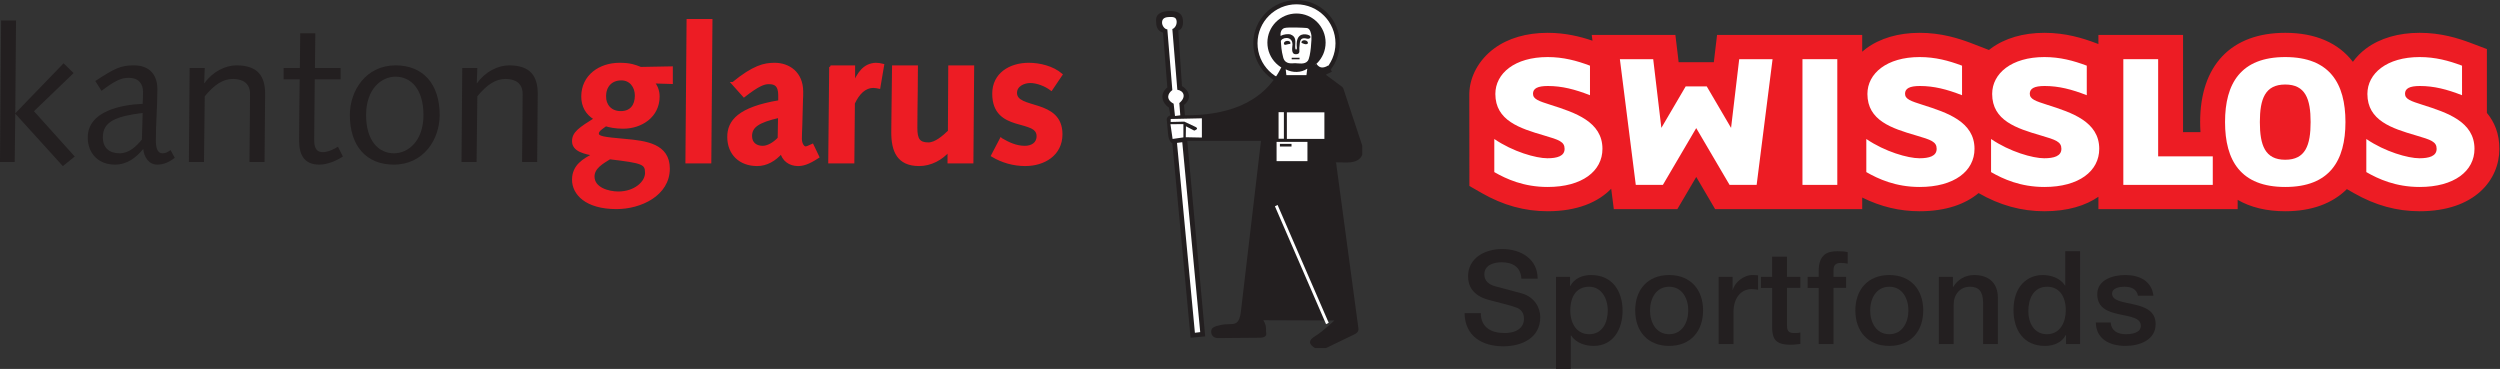 <?xml version="1.0" encoding="UTF-8" standalone="no"?>
<!-- Created with Inkscape (http://www.inkscape.org/) -->

<svg
   version="1.1"
   id="svg2"
   xml:space="preserve"
   width="896.373"
   height="132.28"
   viewBox="0 0 896.373 132.28"
   sodipodi:docname="KantonGlarus_Swisslos_SportFonds_4f.eps"
   xmlns:inkscape="http://www.inkscape.org/namespaces/inkscape"
   xmlns:sodipodi="http://sodipodi.sourceforge.net/DTD/sodipodi-0.dtd"
   xmlns="http://www.w3.org/2000/svg"
   xmlns:svg="http://www.w3.org/2000/svg"><rect x="0" y="0" width="896.373" height="132.28" fill="#333333" stroke="none"/><defs
     id="defs6" /><sodipodi:namedview
     id="namedview4"
     pagecolor="#ffffff"
     bordercolor="#666666"
     borderopacity="1.0"
     inkscape:pageshadow="2"
     inkscape:pageopacity="0.0"
     inkscape:pagecheckerboard="0" /><g
     id="g8"
     inkscape:groupmode="layer"
     inkscape:label="ink_ext_XXXXXX"
     transform="matrix(1.333,0,0,-1.333,0,132.28)"><g
       id="g10"
       transform="scale(0.1)"><path
         d="M 3.027,937.336 H 43.133 L 41.094,687.617 171.035,822.109 197.93,795.734 91.309,693.184 200.996,571.367 169.023,545.5 41.094,686.613 39.559,556.652 H 0 l 3.027,380.684 v 0 0 0 0"
         style="fill:#231f20;fill-opacity:1;fill-rule:evenodd;stroke:none"
         id="path12" /><path
         d="m 383.719,688.625 c -70.555,-9.133 -107.098,-22.344 -107.098,-65.469 0,-28.449 17.266,-43.156 45.184,-43.156 24.855,0 44.14,17.766 59.875,37.051 v 0 0 l 2.039,71.574 v 0 0 0 z m 86.32,-120.801 c -14.246,-11.172 -29.473,-18.273 -47.238,-18.273 -22.84,0 -35.555,20.832 -37.547,42.148 -19.309,-23.875 -43.672,-42.148 -76.152,-42.148 -44.688,0 -73.067,30.449 -73.067,73.086 0,71.574 92.363,88.34 147.684,90.363 0.5,10.645 1.027,21.328 1.027,32 0,21.809 -11.691,38.008 -38.586,38.008 -19.812,0 -36.035,-7.098 -73.086,-34.981 v 0 0 l -16.765,26.399 v 0 0 c 50.781,32.988 67.019,42.117 103.554,42.117 42.137,0 63.457,-24.883 63.457,-63.945 0,-47.735 -4.093,-91.875 -4.093,-136.563 0,-18.269 2.55,-36.035 18.293,-36.035 8.64,0 14.746,4.063 21.308,8.613 v 0 0 l 11.211,-20.789 v 0 0 0 0"
         style="fill:#231f20;fill-opacity:1;fill-rule:evenodd;stroke:none"
         id="path14" /><path
         d="m 510.098,809.414 h 40.632 l -1.55,-40.613 h 1.015 v 0 0 c 21.348,30.476 55.821,47.742 85.77,47.742 58.39,0 77.199,-29.961 77.199,-76.648 0,-19.278 -0.508,-38.575 -0.508,-57.883 v 0 0 l -1.047,-125.36 h -40.593 l 1.015,113.7 v 0 0 c 0,22.336 0.516,44.668 0.516,69.543 0,27.441 -18.289,40.085 -46.199,40.085 -26.399,0 -49.778,-15.222 -75.618,-46.679 v 0 0 l -2.039,-176.649 h -40.617 l 2.024,252.762 v 0 0 0 0"
         style="fill:#231f20;fill-opacity:1;fill-rule:evenodd;stroke:none"
         id="path16" /><path
         d="m 806.523,809.414 1.036,93.399 h 40.625 l -1.036,-93.399 h 69.012 v -30.43 h -69.5 L 845.613,675.43 v 0 0 c -0.508,-28.418 -0.508,-47.215 -0.508,-59.883 0,-20.84 6.106,-32.481 23.372,-32.481 13.711,0 30.964,8.633 40.613,14.7 v 0 0 l 13.176,-26.399 v 0 0 c -16.77,-11.16 -41.094,-21.816 -63.457,-21.816 -39.063,0 -54.278,24.355 -54.278,64.465 0,16.726 0,37.558 0.469,72.597 v 0 0 l 1.055,92.371 h -43.203 v 30.43 h 43.671 v 0 0 0 0"
         style="fill:#231f20;fill-opacity:1;fill-rule:evenodd;stroke:none"
         id="path18" /><path
         d="m 1059.84,580 c 38.03,0 79.18,32.988 79.18,103.027 0,70.051 -34.02,103.059 -75.13,103.059 -38.09,0 -79.163,-33.008 -79.163,-103.059 0,-70.039 33.983,-103.027 75.113,-103.027 v 0 0 0 0 0 z m 4.52,236.543 c 74.15,0 118.3,-50.77 118.3,-133.516 0,-65.457 -43.15,-133.476 -123.34,-133.476 -74.097,0 -118.285,50.226 -118.285,133.476 0,65.5 43.145,133.516 123.325,133.516 v 0 0 0 0 0 0"
         style="fill:#231f20;fill-opacity:1;fill-rule:evenodd;stroke:none"
         id="path20" /><path
         d="m 1243.36,809.414 h 40.59 l -1.51,-40.613 h 1.04 v 0 0 c 21.34,30.476 55.83,47.742 85.77,47.742 58.37,0 77.15,-29.961 77.15,-76.648 0,-19.278 -0.49,-38.575 -0.49,-57.883 v 0 0 l -1.03,-125.36 h -40.61 l 1.03,113.7 v 0 0 c 0,22.336 0.48,44.668 0.48,69.543 0,27.441 -18.26,40.085 -46.18,40.085 -26.42,0 -49.71,-15.222 -75.65,-46.679 v 0 0 l -2.02,-176.649 h -40.59 l 2.02,252.762 v 0 0 0 0"
         style="fill:#231f20;fill-opacity:1;fill-rule:evenodd;stroke:none"
         id="path22" /><path
         d="m 1626.26,732.785 c 0,-22.316 14.15,-43.156 43.63,-43.156 27.92,0 41.61,18.809 41.61,45.664 0,24.387 -15.23,44.687 -40.08,44.687 -28.43,0 -45.16,-19.277 -45.16,-47.195 v 0 0 0 0 0 z M 1663.3,473.41 c 44.12,0 75.59,27.41 75.59,53.817 0,26.914 -10.13,29.921 -98.94,40.597 -19.79,-12.199 -44.65,-25.89 -44.65,-50.254 0,-32.988 41.09,-44.16 68,-44.16 v 0 0 0 0 0 z m 92.36,298.465 c 9.65,-10.652 14.73,-24.355 14.73,-39.09 0,-52.785 -45.68,-82.746 -94.42,-82.746 -20.78,0 -37.05,3.555 -46.71,6.621 -9.61,-7.129 -22.31,-14.238 -22.31,-23.34 0,-11.191 15.73,-13.222 73.09,-18.3 57.37,-5.079 117.77,-12.696 117.77,-76.122 0,-70.039 -75.13,-105.109 -139.59,-105.109 -81.74,0 -115.73,38.106 -115.73,75.188 0,37.019 27.93,53.261 54.83,66.98 v 0 0 0.996 0 0 c -23.38,5.059 -54.83,10.664 -54.83,35.527 0,22.344 17.26,33.497 59.89,60.403 -24.36,13.23 -35.04,35.047 -35.04,59.902 0,54.824 46.19,86.805 99,86.805 28.93,0 41.61,-5.078 56.82,-11.172 v 0 0 l 82.74,1.543 v -39.617 l -50.24,1.531 v 0 0 0 0"
         style="fill:#ed1c24;fill-opacity:1;fill-rule:evenodd;stroke:none"
         id="path24" /><path
         d="m 1626.26,732.785 c 0,-22.316 14.15,-43.156 43.63,-43.156 27.92,0 41.61,18.809 41.61,45.664 0,24.387 -15.23,44.687 -40.08,44.687 -28.43,0 -45.16,-19.277 -45.16,-47.195 v 0 0 0 0 0 z M 1663.3,473.41 c 44.12,0 75.59,27.41 75.59,53.817 0,26.914 -10.13,29.921 -98.94,40.597 -19.79,-12.199 -44.65,-25.89 -44.65,-50.254 0,-32.988 41.09,-44.16 68,-44.16 v 0 0 0 0 0 z m 92.36,298.465 c 9.65,-10.652 14.73,-24.355 14.73,-39.09 0,-52.785 -45.68,-82.746 -94.42,-82.746 -20.78,0 -37.05,3.555 -46.71,6.621 -9.61,-7.129 -22.31,-14.238 -22.31,-23.34 0,-11.191 15.73,-13.222 73.09,-18.3 57.37,-5.079 117.77,-12.696 117.77,-76.122 0,-70.039 -75.13,-105.109 -139.59,-105.109 -81.74,0 -115.73,38.106 -115.73,75.188 0,37.019 27.93,53.261 54.83,66.98 v 0 0 0.996 0 0 c -23.38,5.059 -54.83,10.664 -54.83,35.527 0,22.344 17.26,33.497 59.89,60.403 -24.36,13.23 -35.04,35.047 -35.04,59.902 0,54.824 46.19,86.805 99,86.805 28.93,0 41.61,-5.078 56.82,-11.172 v 0 0 l 82.74,1.543 v -39.617 l -50.24,1.531 v 0 0 0 z"
         style="fill:none;stroke:#ed1c24;stroke-width:7.738;stroke-linecap:butt;stroke-linejoin:miter;stroke-miterlimit:2.613;stroke-dasharray:none;stroke-opacity:1"
         id="path26" /><path
         d="m 1850.6,937.336 h 61.9 l -3.07,-380.684 h -61.93 l 3.1,380.684 v 0 0 0 0"
         style="fill:#ed1c24;fill-opacity:1;fill-rule:evenodd;stroke:none"
         id="path28" /><path
         d="m 1850.6,937.336 h 61.9 l -3.07,-380.684 h -61.93 l 3.1,380.684 v 0 0 0 z"
         style="fill:none;stroke:#ed1c24;stroke-width:7.738;stroke-linecap:butt;stroke-linejoin:miter;stroke-miterlimit:2.613;stroke-dasharray:none;stroke-opacity:1"
         id="path30" /><path
         d="m 2096.68,679.492 c -58.92,-13.211 -77.66,-27.41 -77.66,-53.308 0,-18.762 13.17,-29.934 32.48,-29.934 12.64,0 29.43,8.105 44.13,23.848 v 0 0 l 1.05,59.394 v 0 0 0 z m -124.85,88.34 c 55.81,45.656 84.26,51.758 111.64,51.758 38.09,0 73.08,-23.856 73.08,-73.602 0,-9.133 0,-14.718 -0.48,-21.34 v 0 0 l -2.03,-73.593 v 0 0 c -0.49,-11.66 -0.99,-21.309 -0.99,-31.953 0,-14.239 7.13,-24.395 13.67,-24.395 3.03,0 7.59,1.543 18.22,6.602 v 0 0 l 14.82,-30.926 v 0 0 c -26.93,-17.805 -41.65,-20.832 -53.34,-20.832 -21.82,0 -39.59,12.687 -44.19,34.004 -18.25,-21.317 -41.09,-34.004 -65.44,-34.004 -45.67,0 -76.71,28.957 -76.71,74.601 0,41.133 26.44,76.629 137.09,94.942 v 0 0 16.726 0 0 c 0,28.418 -12.15,34.024 -29.45,34.024 -12.7,0 -27.92,-5.086 -66.46,-35.02 v 0 0 l -29.43,33.008 v 0 0 0 0"
         style="fill:#ed1c24;fill-opacity:1;fill-rule:evenodd;stroke:none"
         id="path32" /><path
         d="m 2096.68,679.492 c -58.92,-13.211 -77.66,-27.41 -77.66,-53.308 0,-18.762 13.17,-29.934 32.48,-29.934 12.64,0 29.43,8.105 44.13,23.848 v 0 0 l 1.05,59.394 v 0 0 0 z m -124.85,88.34 c 55.81,45.656 84.26,51.758 111.64,51.758 38.09,0 73.08,-23.856 73.08,-73.602 0,-9.133 0,-14.718 -0.48,-21.34 v 0 0 l -2.03,-73.593 v 0 0 c -0.49,-11.66 -0.99,-21.309 -0.99,-31.953 0,-14.239 7.13,-24.395 13.67,-24.395 3.03,0 7.59,1.543 18.22,6.602 v 0 0 l 14.82,-30.926 v 0 0 c -26.93,-17.805 -41.65,-20.832 -53.34,-20.832 -21.82,0 -39.59,12.687 -44.19,34.004 -18.25,-21.317 -41.09,-34.004 -65.44,-34.004 -45.67,0 -76.71,28.957 -76.71,74.601 0,41.133 26.44,76.629 137.09,94.942 v 0 0 16.726 0 0 c 0,28.418 -12.15,34.024 -29.45,34.024 -12.7,0 -27.92,-5.086 -66.46,-35.02 v 0 0 l -29.43,33.008 v 0 0 0 z"
         style="fill:none;stroke:#ed1c24;stroke-width:7.738;stroke-linecap:butt;stroke-linejoin:miter;stroke-miterlimit:2.613;stroke-dasharray:none;stroke-opacity:1"
         id="path34" /><path
         d="m 2234.2,812.492 h 62 v -46.719 l 0.45,-1.015 v 0 0 c 12.17,29.461 27.94,53.816 59.38,54.832 6.08,0 12.17,-1.016 18.29,-2.539 v 0 0 l -10.1,-59.375 v 0 0 c -5.15,1.015 -10.22,2.004 -14.79,2.004 -23.84,0 -41.09,-17.766 -53.82,-44.66 v 0 0 l -1.45,-158.368 h -62.5 l 2.54,255.84 v 0 0 0 0"
         style="fill:#ed1c24;fill-opacity:1;fill-rule:evenodd;stroke:none"
         id="path36" /><path
         d="m 2234.2,812.492 h 62 v -46.719 l 0.45,-1.015 v 0 0 c 12.17,29.461 27.94,53.816 59.38,54.832 6.08,0 12.17,-1.016 18.29,-2.539 v 0 0 l -10.1,-59.375 v 0 0 c -5.15,1.015 -10.22,2.004 -14.79,2.004 -23.84,0 -41.09,-17.766 -53.82,-44.66 v 0 0 l -1.45,-158.368 h -62.5 l 2.54,255.84 v 0 0 0 z"
         style="fill:none;stroke:#ed1c24;stroke-width:7.738;stroke-linecap:butt;stroke-linejoin:miter;stroke-miterlimit:2.613;stroke-dasharray:none;stroke-opacity:1"
         id="path38" /><path
         d="m 2614.39,556.652 h -61.9 v 30.965 h -1.01 v 0 0 c -19.29,-22.324 -48.2,-38.066 -79.21,-38.066 -56.33,0 -71.07,37.062 -71.07,86.808 0,15.723 0.5,31.454 0.5,47.696 v 0 0 l 1.56,128.437 h 61.86 l -0.45,-63.965 v 0 0 c -0.49,-37.07 -1.02,-73.097 -1.02,-101.007 0,-29.95 7.6,-42.129 33.5,-42.129 19.26,0 40.58,18.254 56.38,33.476 v 0 0 l 0.94,173.625 h 61.97 l -2.05,-255.84 v 0 0 0 0"
         style="fill:#ed1c24;fill-opacity:1;fill-rule:evenodd;stroke:none"
         id="path40" /><path
         d="m 2614.39,556.652 h -61.9 v 30.965 h -1.01 v 0 0 c -19.29,-22.324 -48.2,-38.066 -79.21,-38.066 -56.33,0 -71.07,37.062 -71.07,86.808 0,15.723 0.5,31.454 0.5,47.696 v 0 0 l 1.56,128.437 h 61.86 l -0.45,-63.965 v 0 0 c -0.49,-37.07 -1.02,-73.097 -1.02,-101.007 0,-29.95 7.6,-42.129 33.5,-42.129 19.26,0 40.58,18.254 56.38,33.476 v 0 0 l 0.94,173.625 h 61.97 l -2.05,-255.84 v 0 0 0 z"
         style="fill:none;stroke:#ed1c24;stroke-width:7.738;stroke-linecap:butt;stroke-linejoin:miter;stroke-miterlimit:2.613;stroke-dasharray:none;stroke-opacity:1"
         id="path42" /><path
         d="m 2692.56,617.57 c 19.84,-11.679 40.6,-21.32 63.96,-21.32 18.77,0 35.56,9.141 35.56,29.934 0,51.277 -119.31,11.687 -119.31,114.207 0,52.793 44.67,79.199 94.41,79.199 29.48,0 63.95,-8.633 86.78,-27.93 v 0 0 l -26.34,-39.062 v 0 0 c -14.79,11.152 -37.58,20.285 -56.37,20.285 -17.77,0 -39.57,-9.641 -39.57,-30.442 0,-48.75 122.28,-18.269 122.28,-111.171 0,-54.813 -46.66,-81.719 -96.37,-81.719 -30.99,0 -61.47,8.633 -87.86,24.355 v 0 0 l 22.83,43.664 v 0 0 0 0"
         style="fill:#ed1c24;fill-opacity:1;fill-rule:evenodd;stroke:none"
         id="path44" /><path
         d="m 2692.56,617.57 c 19.84,-11.679 40.6,-21.32 63.96,-21.32 18.77,0 35.56,9.141 35.56,29.934 0,51.277 -119.31,11.687 -119.31,114.207 0,52.793 44.67,79.199 94.41,79.199 29.48,0 63.95,-8.633 86.78,-27.93 v 0 0 l -26.34,-39.062 v 0 0 c -14.79,11.152 -37.58,20.285 -56.37,20.285 -17.77,0 -39.57,-9.641 -39.57,-30.442 0,-48.75 122.28,-18.269 122.28,-111.171 0,-54.813 -46.66,-81.719 -96.37,-81.719 -30.99,0 -61.47,8.633 -87.86,24.355 v 0 0 l 22.83,43.664 v 0 0 0 z"
         style="fill:none;stroke:#ed1c24;stroke-width:7.738;stroke-linecap:butt;stroke-linejoin:miter;stroke-miterlimit:2.613;stroke-dasharray:none;stroke-opacity:1"
         id="path46" /><path
         d="m 3487.29,759.758 c 64.19,0 116.19,52 116.19,116.18 0,64.16 -52,116.191 -116.19,116.191 -64.16,0 -116.2,-52.031 -116.2,-116.191 0,-64.18 52.04,-116.18 116.2,-116.18 v 0 0 0 0"
         style="fill:#231f20;fill-opacity:1;fill-rule:evenodd;stroke:none"
         id="path48" /><path
         d="m 3487.29,771.105 c 57.91,0 104.86,46.915 104.86,104.833 0,57.871 -46.95,104.804 -104.86,104.804 -57.87,0 -104.82,-46.933 -104.82,-104.804 0,-57.918 46.95,-104.833 104.82,-104.833 v 0 0 0 0"
         style="fill:#ffffff;fill-opacity:1;fill-rule:evenodd;stroke:none"
         id="path50" /><path
         d="m 3664.11,600.898 v 0 0 0 z m -476.84,81.231 c 102.71,0 209.84,25.898 260.75,132.187 v 0 0 l 85.75,0.918 74.98,-55.398 v 0 0 c 0,0 3.58,-2.688 4.49,-5.363 v 0 0 l 50.87,-153.575 v -24.804 0 c -4.16,-11.289 -15.49,-20.75 -40.14,-20.75 -42.89,0 -30.39,0.906 -30.39,0.906 v 0 0 l 59.82,-443.816 v 0 0 c 0.88,-5.371 2.68,-13.43 -10.67,-19.641 v 0 0 l -75.91,-36.641 v 0 h -0.1 -29.43 v 0 c -0.68,0.234 -1.26,0.539 -1.78,0.93 -8.01,5.32 -22.3,16.043 0.93,30.371 23.19,14.246 52.69,42.86 52.69,42.86 v 0 0 l -241.12,0.89 49.98,-0.148 v 0 0 c 0,0 7.15,-10.586 7.15,-20.371 0,-9.864 0.9,-16.122 0.9,-16.122 0,0 1.82,-10.695 -17.85,-10.695 -19.64,0 -111.62,-0.926 -111.62,-0.926 -11.6,0 -18.77,6.277 -18.77,17.879 0,11.614 11.69,13.938 24.13,16.965 33.05,8.035 50.87,-10.722 56.25,40.203 v 0 0 l 53.58,455.41 h -198.25 l 48.23,-525.945 -39.32,-3.586 -49.09,523.262 v 0 0 c 0,0 -9.81,2.695 -11.61,25.91 -1.83,23.211 -3.58,38.387 -3.58,38.387 0,0 0,7.148 9.85,10.703 v 0 0 l -3.62,20.566 v 0 0 c -16.92,10.703 -27.65,35.696 -4.48,54.453 v 0 0 l -11.56,147.344 v 0 0 c -17.06,5.137 -18.66,19.133 -18.78,32.805 0,0.672 0,1.367 0,2.058 0,0.188 0,0.411 0,0.637 0.39,13.848 12.89,21.68 33.97,22.578 21.41,0.879 36.56,-4.484 38.36,-24.113 1.81,-19.668 -6.25,-26.824 -12.53,-27.715 v 0 0 l 9.88,-150.019 v 0 0 c 11.63,-6.25 33.04,-28.575 5.36,-50.868 v 0 0 l 2.68,-27.726 v 0 0 0"
         style="fill:#231f20;fill-opacity:1;fill-rule:evenodd;stroke:none"
         id="path52" /><path
         d="m 3487.29,799.434 c 43.28,0 78.32,35.039 78.32,78.281 0,43.262 -35.04,78.301 -78.32,78.301 -43.23,0 -78.28,-35.039 -78.28,-78.301 0,-43.242 35.05,-78.281 78.28,-78.281 v 0 0 0 0"
         style="fill:#231f20;fill-opacity:1;fill-rule:evenodd;stroke:none"
         id="path54" /><path
         d="m 3228.33,99.004 -14.29,-1.766 -48.2,510.801 14.24,1.785 48.25,-510.82 v 0 0 0"
         style="fill:#ffffff;fill-opacity:1;fill-rule:evenodd;stroke:none"
         id="path56" /><path
         d="m 3573.97,124.023 -137.53,317.012 -7.18,-3.574 137.56,-316.992 7.15,3.554 v 0 0 0"
         style="fill:#ffffff;fill-opacity:1;fill-rule:evenodd;stroke:none"
         id="path58" /><path
         d="m 3160.49,680.371 -3.62,33.027 v 0 0 c -21.61,11.399 -16.15,27.598 -3.54,36.633 v 0 0 l -13.44,163.407 v 0 0 c -7.1,0 -14.23,9.824 -14.23,17.851 0,8.066 3.57,14.289 16.94,15.188 13.4,0.886 21.48,0 22.33,-11.633 0.91,-11.582 -7.16,-19.637 -11.6,-20.489 v 0 0 l 13.43,-163.445 v 0 0 c 17.83,-2.676 24.79,-19.953 5.34,-35.722 v 0 0 l 2.67,-33.059 -14.28,-1.758 v 0 0 0"
         style="fill:#ffffff;fill-opacity:1;fill-rule:evenodd;stroke:none"
         id="path60" /><path
         d="m 3232.81,674.102 v -51.766 l -43.32,0.879 0.44,29.473 22.34,-11.633 v 0 0 c 0,0 14.29,4.492 3.59,9.824 -10.76,5.371 -30.39,14.328 -30.39,14.328 v 0 0 l -36.58,-0.93 v 8.028 l 83.92,1.797 v 0 0 0"
         style="fill:#ffffff;fill-opacity:1;fill-rule:evenodd;stroke:none"
         id="path62" /><path
         d="m 3562.35,618.73 v 71.446 H 3461.43 V 618.73 h 100.92 v 0 0 0"
         style="fill:#ffffff;fill-opacity:1;fill-rule:evenodd;stroke:none"
         id="path64" /><path
         d="m 3453.38,619.18 v 71.425 h -14.3 V 619.18 h 14.3 v 0 0 0"
         style="fill:#ffffff;fill-opacity:1;fill-rule:evenodd;stroke:none"
         id="path66" /><path
         d="m 3516.75,558.918 v 51.797 h -83.02 v -51.797 h 83.02 v 0 0 0"
         style="fill:#ffffff;fill-opacity:1;fill-rule:evenodd;stroke:none"
         id="path68" /><path
         d="m 3473.89,598.223 v 7.14 h -31.19 v -7.14 h 31.19 v 0 0 0"
         style="fill:#231f20;fill-opacity:1;fill-rule:evenodd;stroke:none"
         id="path70" /><path
         d="m 3444.49,895.586 c -0.95,7.129 0.83,18.769 10.7,21.437 9.81,2.665 50.83,0.879 59.81,0 8.92,-0.91 11.59,-14.308 12.5,-20.546 0.89,-6.27 -1.79,-57.18 -9.82,-67.852 -8.06,-10.734 -25.89,-6.262 -33.91,-6.262 -8.06,0 -26.79,-4.472 -32.18,15.188 -5.34,19.629 -5.34,32.137 -6.27,42.84 -0.83,10.695 30.39,17.871 31.25,-7.157 0,-7.14 -5.32,-26.757 9,-26.757 14.23,0 7.98,11.621 9.76,20.535 1.78,8.926 -1.78,26.777 19.67,21.426 8.92,-2.696 16.13,7.109 1.75,10.714 -14.26,3.563 -32.13,-0.89 -28.5,-34.816 0.86,-5.371 -4.48,-9.832 -4.48,2.676 0,12.48 4.48,26.777 -13.43,33.019 -6.25,0.899 -16.06,0.899 -25.85,-4.445 v 0 0 0 0"
         style="fill:#ffffff;fill-opacity:1;fill-rule:evenodd;stroke:none"
         id="path72" /><path
         d="m 3465.22,873.574 c 4.86,0.606 6.22,0.11 5.8,3.574 -0.41,3.469 -4.68,5.793 -9.54,5.215 -4.82,-0.566 -8.45,-3.847 -8.04,-7.343 0.76,-5.899 7.83,-1.922 11.78,-1.446 v 0 0 0 0"
         style="fill:#231f20;fill-opacity:1;fill-rule:evenodd;stroke:none"
         id="path74" /><path
         d="m 3506.96,874.551 c 4.8,-2.352 10.66,-1.024 11.05,1.816 0.53,3.457 -2.93,6.856 -7.77,7.61 -4.78,0.769 -9.14,-1.418 -9.65,-4.895 -0.48,-2.852 2.58,-2.715 6.37,-4.531 v 0 0 0 0"
         style="fill:#231f20;fill-opacity:1;fill-rule:evenodd;stroke:none"
         id="path76" /><path
         d="m 3458.29,805.832 c 18.73,-9.816 41.51,-9.387 58.01,1.797 v 0 0 l -2.23,-17.395 h -54.01 l -1.77,15.598 v 0 0 0"
         style="fill:#ffffff;fill-opacity:1;fill-rule:evenodd;stroke:none"
         id="path78" /><path
         d="m 3148.75,658.262 34.36,0.207 v -35.656 l -29.06,-4.239 -5.76,39.688 h 0.46 v 0 0 0"
         style="fill:#ffffff;fill-opacity:1;fill-rule:evenodd;stroke:none"
         id="path80" /><path
         d="m 3515.47,495.93 v 28.113 h -10.08 V 495.93 h 10.08 v 0 0 0"
         style="fill:#231f20;fill-opacity:1;fill-rule:evenodd;stroke:none"
         id="path82" /><path
         d="m 3532.46,816.398 c 0,0 13.79,-27.617 45.11,-8.515"
         style="fill:none;stroke:#231f20;stroke-width:19.343;stroke-linecap:butt;stroke-linejoin:miter;stroke-miterlimit:2.613;stroke-dasharray:none;stroke-opacity:1"
         id="path84" /><path
         d="m 3474.38,834.922 h 21.13"
         style="fill:none;stroke:#231f20;stroke-width:4.179;stroke-linecap:butt;stroke-linejoin:miter;stroke-miterlimit:2.613;stroke-dasharray:none;stroke-opacity:1"
         id="path86" /><path
         d="m 6689.23,688.652 v 171.711 l -42.75,16.18 c -33.96,12.793 -80.3,27.539 -138.08,27.539 -57.11,0 -106.99,-14.656 -144.14,-42.266 -14.07,-10.496 -25.88,-22.566 -35.47,-35.761 -38.78,50.695 -100.7,78.027 -181.97,78.027 -145.45,0 -228.89,-87.461 -228.89,-239.961 0,-9.297 0.3,-18.398 0.93,-27.226 h -46.9 V 898.43 h -227.69 v -24.571 l -7.08,2.684 c -34.02,12.793 -80.39,27.539 -138.16,27.539 -57.09,0 -106.93,-14.656 -144.11,-42.266 -3.7,-2.734 -1.71,-1.277 -5.09,-3.953 l -5.74,2.274 -42.45,16.406 c -34,12.793 -80.35,27.539 -138.2,27.539 -57.04,0 -106.85,-14.656 -144.05,-42.266 -3.65,-2.734 -7.13,-5.644 -10.48,-8.543 v 45.157 h -390.39 l -6.86,-57.746 -1.85,-15.536 h -94.69 l -1.75,15.536 -6.97,57.746 h -225 l 2.01,-15.559 c -31.85,10.859 -72.21,21.211 -120.61,21.211 -57.08,0 -106.91,-14.656 -144.12,-42.266 -40.31,-29.949 -65.86,-74.726 -66.59,-122.207 v -1.824 l 0.26,-245.644 32.99,-18.907 c 57.46,-32.961 115.52,-49.043 177.46,-49.043 80.15,0 136.31,24.688 170.99,60.567 l 6.99,-54.934 h 170.86 l 19.36,32.852 31.5,53.722 31.56,-53.722 19.23,-32.852 h 395.62 v 31.231 c 50.06,-24.774 100.88,-36.864 154.53,-36.864 71.1,0 123.32,19.481 158.5,48.836 57.33,-32.871 115.3,-48.836 177.09,-48.836 62.67,0 110.74,15.164 145.24,38.926 v -33.293 h 374.56 v 25 c 34.63,-20.078 77.57,-30.633 127.99,-30.633 70.72,0 126.76,20.743 165.77,59.52 l 18.33,-10.477 c 57.47,-32.961 115.53,-49.043 177.48,-49.043 148.08,0 214.4,84.297 214.4,167.821 0,40.918 -13.26,72.246 -33.57,96.64"
         style="fill:#ed1c24;fill-opacity:1;fill-rule:nonzero;stroke:none"
         id="path88" /><path
         d="m 4019.36,618.449 c 50.27,-34.308 112.15,-51.789 142.86,-51.789 26.01,0 46.22,5.625 46.22,25.352 0,19.14 -15,24.179 -55.51,36.066 -65.33,19.063 -130.75,40.027 -130.75,111.531 0,55.227 52.06,99.239 140.62,99.239 42.18,0 78.09,-9.657 113.92,-23.145 V 736.23 c -40.52,15.793 -75.19,24.805 -113.33,24.805 -27.79,0 -39.95,-6.746 -39.95,-20.828 0,-14.68 15.59,-19.738 47.45,-29.914 65.31,-20.77 139.37,-45.008 139.37,-118.281 0,-59.785 -54.34,-102.586 -147.46,-102.586 -64.24,0 -111.1,21.394 -143.44,40.027 v 88.996"
         style="fill:#ffffff;fill-opacity:1;fill-rule:nonzero;stroke:none"
         id="path90" /><path
         d="m 4534.13,759.941 h 56.69 l 65.4,-111.582 21.91,184.825 h 89.73 l -42.84,-338.133 h -72.85 l -89.67,152.734 -89.68,-152.734 h -72.91 l -42.76,338.133 h 89.65 l 21.92,-184.825 65.41,111.582"
         style="fill:#ffffff;fill-opacity:1;fill-rule:nonzero;stroke:none"
         id="path92" /><path
         d="m 4941.96,495.051 h -93.7 v 338.133 h 93.7 V 495.051"
         style="fill:#ffffff;fill-opacity:1;fill-rule:nonzero;stroke:none"
         id="path94" /><path
         d="m 5020.02,618.449 c 50.32,-34.308 112.24,-51.789 142.96,-51.789 25.95,0 46.23,5.625 46.23,25.352 0,19.14 -15.07,24.179 -55.53,36.066 -65.35,19.063 -130.74,40.027 -130.74,111.531 0,55.227 52.03,99.239 140.5,99.239 42.3,0 78.11,-9.657 114.03,-23.145 V 736.23 c -40.53,15.793 -75.2,24.805 -113.42,24.805 -27.72,0 -39.88,-6.746 -39.88,-20.828 0,-14.68 15.56,-19.738 47.4,-29.914 65.37,-20.77 139.46,-45.008 139.46,-118.281 0,-59.785 -54.37,-102.586 -147.59,-102.586 -64.17,0 -110.96,21.394 -143.42,40.027 v 88.996"
         style="fill:#ffffff;fill-opacity:1;fill-rule:nonzero;stroke:none"
         id="path96" /><path
         d="m 5355.55,618.449 c 50.35,-34.308 112.27,-51.789 142.85,-51.789 26.08,0 46.31,5.625 46.31,25.352 0,19.14 -15.1,24.179 -55.61,36.066 -65.31,19.063 -130.6,40.027 -130.6,111.531 0,55.227 52.03,99.239 140.53,99.239 42.26,0 78.03,-9.657 113.96,-23.145 V 736.23 c -40.52,15.793 -75.21,24.805 -113.45,24.805 -27.72,0 -39.85,-6.746 -39.85,-20.828 0,-14.68 15.61,-19.738 47.38,-29.914 65.4,-20.77 139.46,-45.008 139.46,-118.281 0,-59.785 -54.38,-102.586 -147.5,-102.586 -64.2,0 -111.14,21.394 -143.48,40.027 v 88.996"
         style="fill:#ffffff;fill-opacity:1;fill-rule:nonzero;stroke:none"
         id="path98" /><path
         d="m 5951.9,571.77 v -76.719 h -240.59 v 338.133 h 93.67 V 571.77 h 146.92"
         style="fill:#ffffff;fill-opacity:1;fill-rule:nonzero;stroke:none"
         id="path100" /><path
         d="m 6146.82,489.426 c -119.84,0 -161.92,70.996 -161.92,174.695 0,103.672 42.08,174.727 161.92,174.727 119.81,0 161.95,-71.055 161.95,-174.727 0,-103.699 -42.14,-174.695 -161.95,-174.695"
         style="fill:#ffffff;fill-opacity:1;fill-rule:nonzero;stroke:none"
         id="path102" /><path
         d="m 6146.82,765 c -54.37,0 -68.27,-38.906 -68.27,-100.879 0,-62.558 13.9,-101.465 68.27,-101.465 54.36,0 68.24,38.907 68.24,101.465 0,61.973 -13.88,100.879 -68.24,100.879"
         style="fill:#ed1c24;fill-opacity:1;fill-rule:nonzero;stroke:none"
         id="path104" /><path
         d="m 6364.91,618.449 c 50.33,-34.308 112.22,-51.789 142.91,-51.789 25.95,0 46.22,5.625 46.22,25.352 0,19.14 -14.99,24.179 -55.53,36.066 -65.3,19.063 -130.73,40.027 -130.73,111.531 0,55.227 52.07,99.239 140.62,99.239 42.18,0 78.11,-9.657 113.95,-23.145 V 736.23 c -40.53,15.793 -75.2,24.805 -113.45,24.805 -27.72,0 -39.89,-6.746 -39.89,-20.828 0,-14.68 15.6,-19.738 47.42,-29.914 65.39,-20.77 139.43,-45.008 139.43,-118.281 0,-59.785 -54.35,-102.586 -147.46,-102.586 -64.26,0 -111.12,21.394 -143.49,40.027 v 88.996"
         style="fill:#ffffff;fill-opacity:1;fill-rule:nonzero;stroke:none"
         id="path106" /><path
         d="m 3983.09,150.07 c 0,-38.488 28.35,-53.515 63.32,-53.515 38.49,0 52.83,18.867 52.83,37.773 0,19.258 -10.5,26.934 -20.63,30.789 -17.51,6.66 -40.23,11.184 -74.52,20.637 -42.69,11.562 -55.28,37.422 -55.28,63.32 0,50.039 46.17,73.446 91.31,73.446 52.13,0 95.84,-27.618 95.84,-79.747 h -43.71 c -2.13,32.2 -23.81,44.082 -53.87,44.082 -20.3,0 -45.84,-7.324 -45.84,-32.519 0,-17.508 11.91,-27.305 29.73,-32.215 3.85,-1.035 59.13,-15.383 72.07,-19.238 32.89,-9.805 48.64,-37.766 48.64,-63.653 0,-55.988 -49.68,-78.371 -99.36,-78.371 -57.01,0 -103.2,27.285 -104.26,89.211 h 43.73"
         style="fill:#231f20;fill-opacity:1;fill-rule:nonzero;stroke:none"
         id="path108" /><path
         d="m 4274.49,221.086 c -33.6,0 -50.74,-25.539 -50.74,-64.023 0,-36.379 18.54,-63.672 50.74,-63.672 36.37,0 50.03,32.187 50.03,63.672 0,32.898 -17.15,64.023 -50.03,64.023 z m -89.22,26.602 h 37.78 v -24.512 h 0.7 c 11.2,20.644 32.88,29.402 55.98,29.402 57.03,0 84.67,-43.387 84.67,-96.211 0,-48.613 -24.49,-94.453 -78.03,-94.453 -23.1,0 -47.91,8.391 -60.53,28.32 h -0.7 V 0 h -39.87 v 247.688"
         style="fill:#231f20;fill-opacity:1;fill-rule:nonzero;stroke:none"
         id="path110" /><path
         d="m 4541.07,157.414 c 0,31.141 -15.75,63.672 -51.44,63.672 -35.68,0 -51.42,-32.531 -51.42,-63.672 0,-31.476 15.74,-64.023 51.42,-64.023 35.69,0 51.44,32.547 51.44,64.023 z m -142.75,0 c 0,55.281 33.23,95.164 91.31,95.164 58.07,0 91.32,-39.883 91.32,-95.164 0,-55.625 -33.25,-95.5 -91.32,-95.5 -58.08,0 -91.31,39.875 -91.31,95.5"
         style="fill:#231f20;fill-opacity:1;fill-rule:nonzero;stroke:none"
         id="path112" /><path
         d="m 4622.88,247.688 h 37.42 v -34.993 h 0.74 c 4.51,19.25 28.3,39.883 52.79,39.883 9.12,0 11.56,-0.703 15.07,-1.043 v -38.476 c -5.61,0.691 -11.55,1.718 -17.14,1.718 -27.31,0 -48.99,-22.031 -48.99,-61.914 V 66.809 h -39.89 V 247.688"
         style="fill:#231f20;fill-opacity:1;fill-rule:nonzero;stroke:none"
         id="path114" /><path
         d="m 4736.57,247.688 h 30.08 v 54.199 h 39.88 v -54.199 h 36.03 v -29.739 h -36.03 v -96.57 c 0,-16.438 1.42,-24.824 19.24,-24.824 5.61,0 11.21,0 16.79,1.387 V 67.141 c -8.74,-0.676 -17.13,-2.09 -25.86,-2.09 -41.68,0 -49.35,16.102 -50.05,46.199 v 106.699 h -30.08 v 29.739"
         style="fill:#231f20;fill-opacity:1;fill-rule:nonzero;stroke:none"
         id="path116" /><path
         d="m 4862.14,247.688 h 29.74 v 15.039 c 0,46.16 24.12,53.867 50.06,53.867 12.56,0 21.67,-0.696 27.96,-2.461 v -31.106 c -5.23,1.387 -10.48,2.082 -18.53,2.082 -10.84,0 -19.61,-3.859 -19.61,-18.886 v -18.535 h 33.93 v -29.739 h -33.93 V 66.809 h -39.88 V 217.949 h -29.74 v 29.739"
         style="fill:#231f20;fill-opacity:1;fill-rule:nonzero;stroke:none"
         id="path118" /><path
         d="m 5133.25,157.414 c 0,31.141 -15.75,63.672 -51.39,63.672 -35.72,0 -51.46,-32.531 -51.46,-63.672 0,-31.476 15.74,-64.023 51.46,-64.023 35.64,0 51.39,32.547 51.39,64.023 z m -142.74,0 c 0,55.281 33.26,95.164 91.35,95.164 58.05,0 91.27,-39.883 91.27,-95.164 0,-55.625 -33.22,-95.5 -91.27,-95.5 -58.09,0 -91.35,39.875 -91.35,95.5"
         style="fill:#231f20;fill-opacity:1;fill-rule:nonzero;stroke:none"
         id="path120" /><path
         d="m 5215.1,247.688 h 37.78 v -26.602 l 0.72,-0.715 c 11.87,19.961 32.52,32.207 56.29,32.207 39.21,0 64.02,-20.996 64.02,-61.582 V 66.809 h -39.86 V 180.5 c -0.71,28.34 -11.9,40.586 -35.35,40.586 -26.59,0 -43.72,-21.008 -43.72,-47.578 V 66.809 H 5215.1 V 247.688"
         style="fill:#231f20;fill-opacity:1;fill-rule:nonzero;stroke:none"
         id="path122" /><path
         d="m 5505.79,93.391 c 35.69,0 50.74,32.547 50.74,64.023 0,39.902 -19.28,63.672 -50.04,63.672 -37.44,0 -50.71,-33.223 -50.71,-65.781 0,-31.125 15.36,-61.914 50.01,-61.914 z m 89.19,-26.582 h -37.76 v 24.48 h -0.69 c -10.53,-20.645 -33.23,-29.375 -55.99,-29.375 -57.02,0 -84.65,42.336 -84.65,96.543 0,65.43 38.82,94.121 78.35,94.121 22.72,0 47.9,-8.418 60.16,-28.34 h 0.71 v 92.356 h 39.87 V 66.809"
         style="fill:#231f20;fill-opacity:1;fill-rule:nonzero;stroke:none"
         id="path124" /><path
         d="m 5677.18,124.883 c 2.12,-23.094 19.62,-31.492 40.95,-31.492 15.06,0 41.27,3.164 40.25,23.797 -1.05,20.957 -30.08,23.437 -59.15,30.078 -29.38,6.32 -58.05,16.789 -58.05,53.535 0,39.531 42.68,51.777 75.52,51.777 37.12,0 70.71,-15.39 75.61,-55.644 h -41.64 c -3.52,18.886 -19.28,24.152 -36.74,24.152 -11.56,0 -32.87,-2.805 -32.87,-18.547 0,-19.578 29.37,-22.371 58.77,-29.031 29.02,-6.633 58.38,-17.141 58.38,-52.824 0,-43.036 -43.34,-58.77 -80.78,-58.77 -45.49,0 -79.41,20.285 -80.14,62.969 h 39.89"
         style="fill:#231f20;fill-opacity:1;fill-rule:nonzero;stroke:none"
         id="path126" /></g></g></svg>
